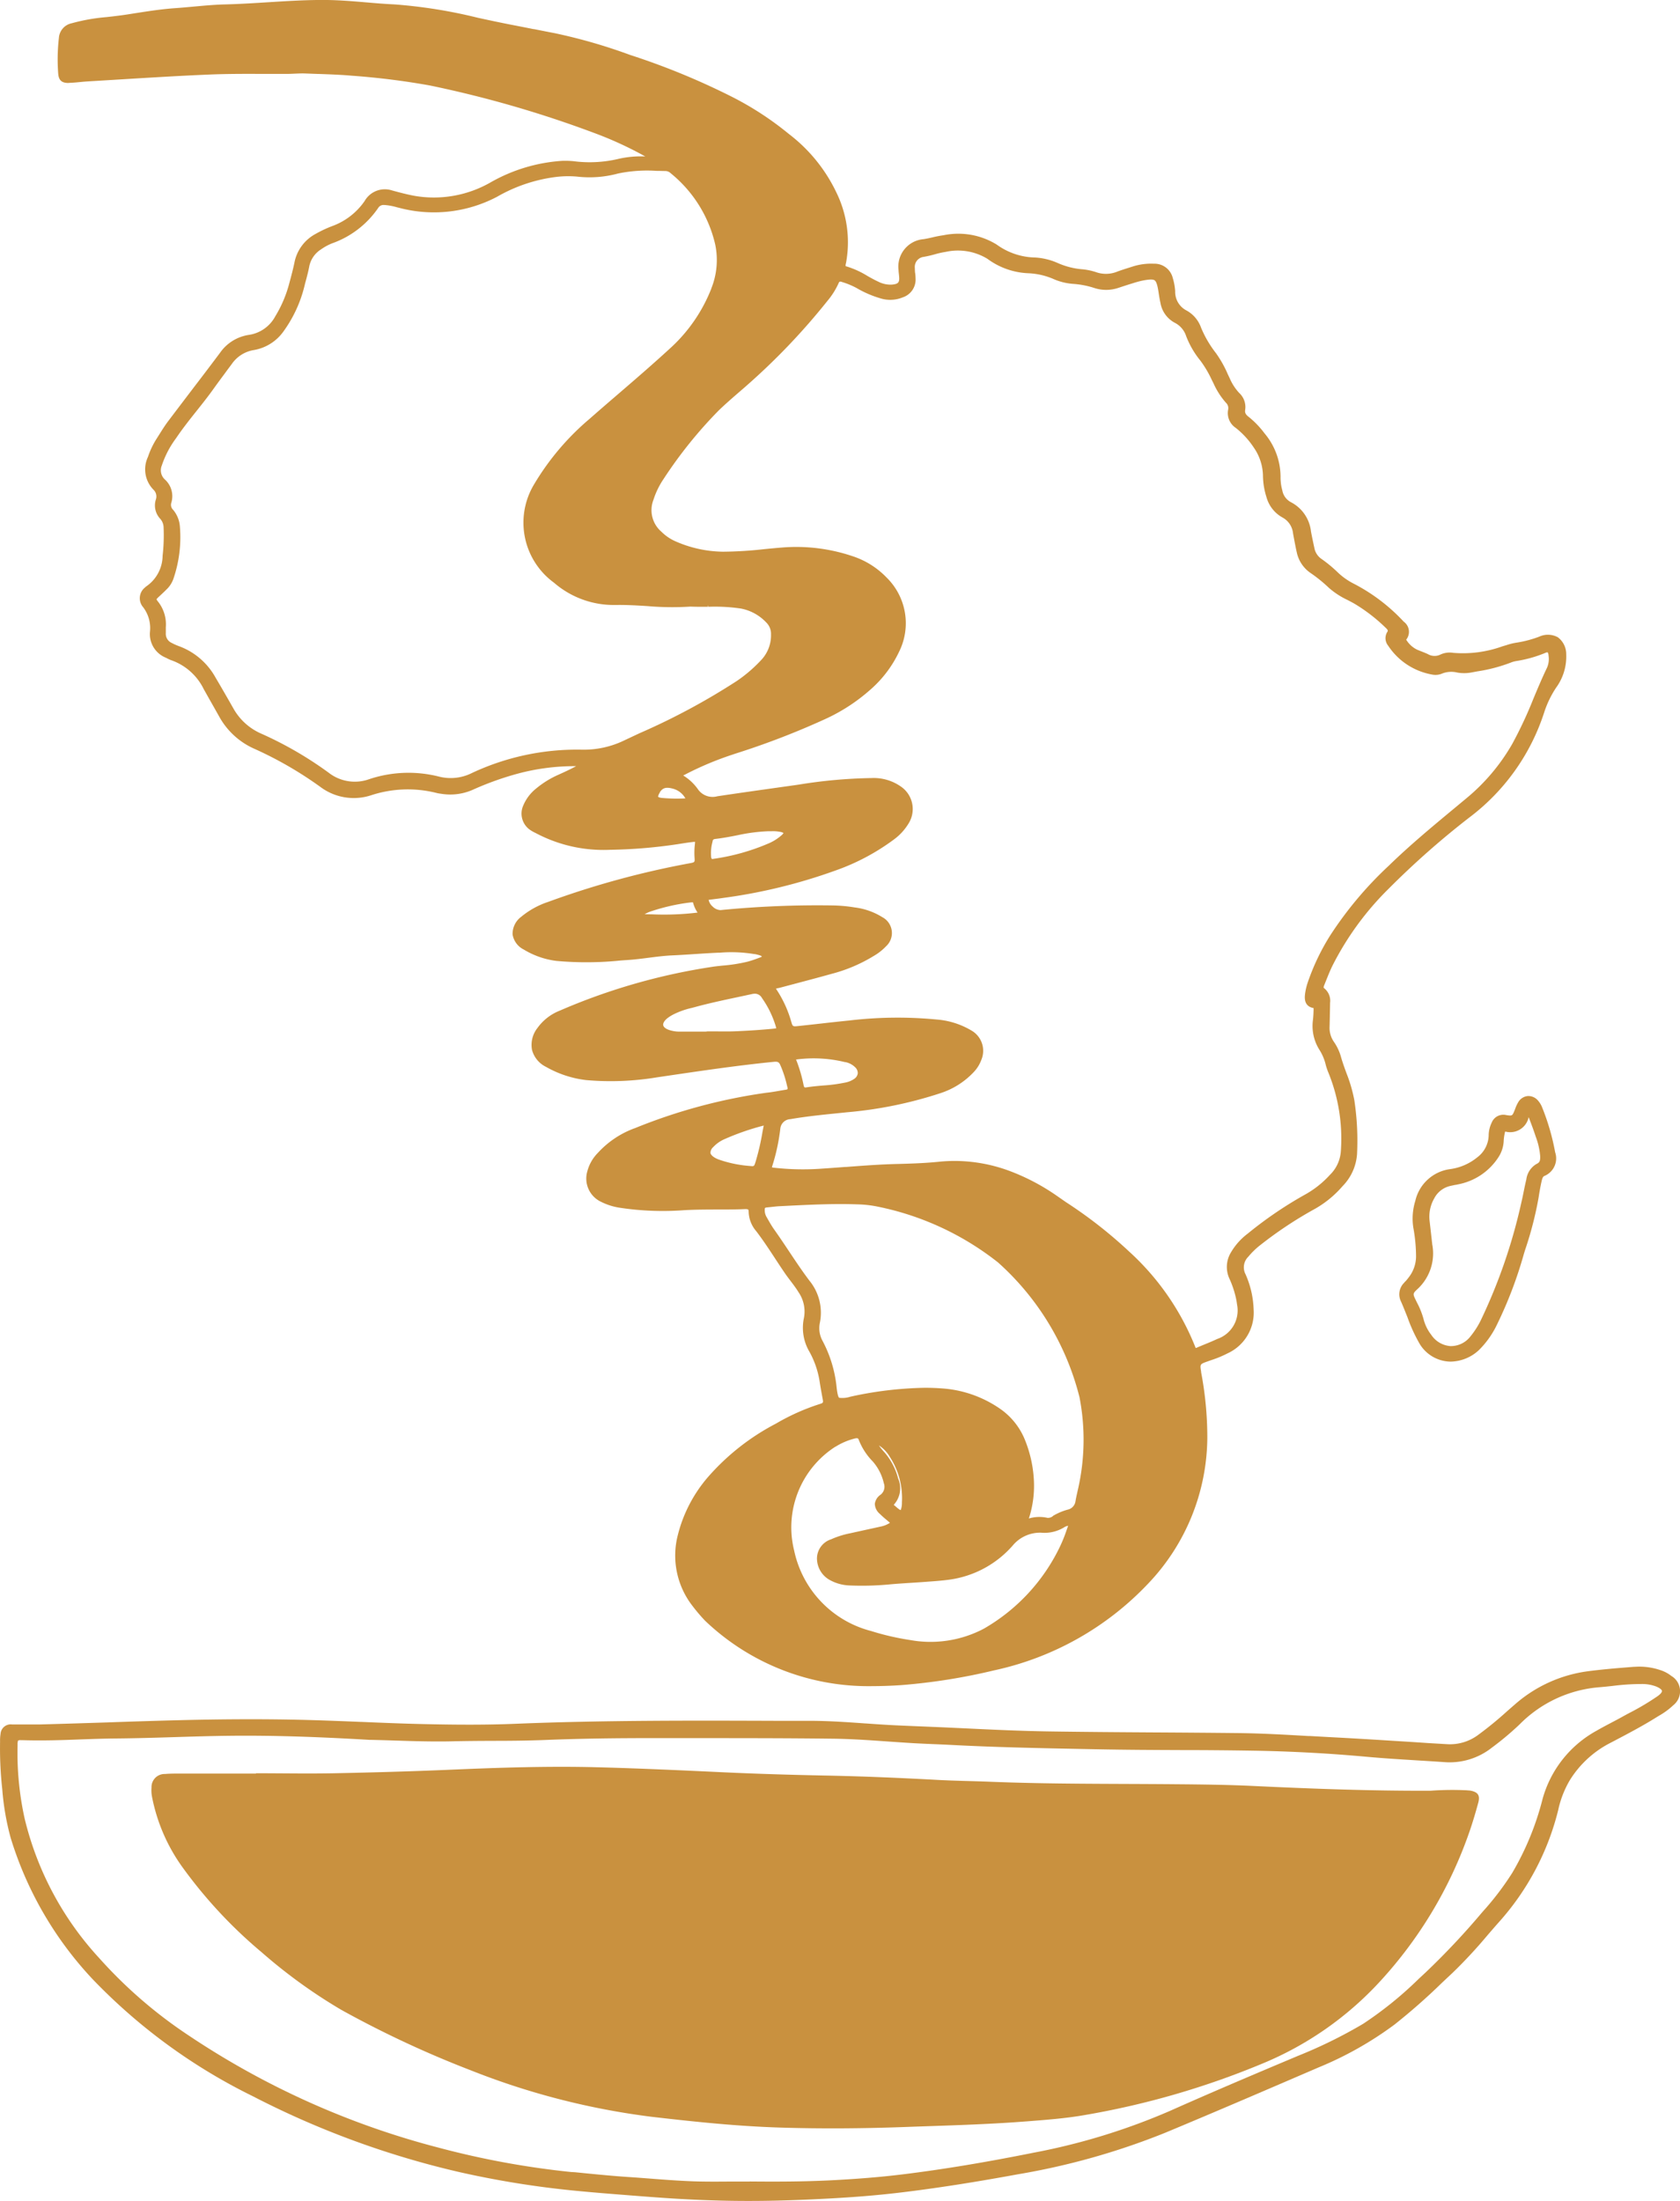 <svg id="Group_45" data-name="Group 45" xmlns="http://www.w3.org/2000/svg" xmlns:xlink="http://www.w3.org/1999/xlink" width="76.475" height="100.149" viewBox="0 0 76.475 100.149">
  <defs>
    <clipPath id="clip-path">
      <rect id="Rectangle_34" data-name="Rectangle 34" width="76.475" height="100.149" fill="#c9913f"/>
    </clipPath>
  </defs>
  <g id="Group_44" data-name="Group 44" clip-path="url(#clip-path)">
    <path id="Path_61" data-name="Path 61" d="M16.782,3.771h0c.176-.005.351-.022.526-.039.122-.012.244-.023.366-.03l1.5-.091c1.316-.081,2.677-.164,4.022-.22.8-.033,1.636-.031,2.374-.028h.043c.367,0,.734,0,1.1,0,.113,0,.227-.006.34-.011.166-.007.338-.015.5-.008l.564.021h.035c.5.018,1.015.036,1.52.081a33.631,33.631,0,0,1,3.552.446,50.528,50.528,0,0,1,7.445,2.15,16.66,16.66,0,0,1,2.348,1.078,4.483,4.483,0,0,0-1.244.115,5.694,5.694,0,0,1-2.02.1,3.936,3.936,0,0,0-.523-.016,7.571,7.571,0,0,0-3.229.965,5.187,5.187,0,0,1-3.52.622c-.33-.063-.65-.147-1-.243a1.058,1.058,0,0,0-1.24.485,3.062,3.062,0,0,1-1.46,1.134,5.377,5.377,0,0,0-.758.354,1.891,1.891,0,0,0-.976,1.307c-.063.309-.148.623-.23.927l-.011.04a5.574,5.574,0,0,1-.632,1.483,1.628,1.628,0,0,1-1.2.845,1.952,1.952,0,0,0-1.319.821c-.4.533-.8,1.062-1.207,1.591l-.026.035q-.566.743-1.13,1.488c-.145.193-.274.4-.4.6-.046.073-.091.146-.138.218a3.75,3.75,0,0,0-.376.8,1.32,1.32,0,0,0,.253,1.494.423.423,0,0,1,.105.45.888.888,0,0,0,.2.871A.606.606,0,0,1,21.09,24a8.143,8.143,0,0,1-.045,1.288,1.709,1.709,0,0,1-.735,1.388.289.289,0,0,0-.061.052.622.622,0,0,0-.091.9,1.571,1.571,0,0,1,.312,1.123,1.157,1.157,0,0,0,.717,1.174l.063.032a1.471,1.471,0,0,0,.2.089,2.6,2.6,0,0,1,1.464,1.306l.247.44q.228.4.457.808a3.39,3.39,0,0,0,1.584,1.463,17.126,17.126,0,0,1,3.019,1.74,2.535,2.535,0,0,0,2.312.385,5.364,5.364,0,0,1,2.967-.11,1.478,1.478,0,0,0,.214.039,2.545,2.545,0,0,0,1.415-.164,13.769,13.769,0,0,1,2.086-.751,9.962,9.962,0,0,1,2.654-.339c-.286.154-.562.28-.8.387a4.3,4.3,0,0,0-1.023.632,1.944,1.944,0,0,0-.581.765.9.9,0,0,0,.348,1.142,1.442,1.442,0,0,0,.18.1l.073.037a6.569,6.569,0,0,0,3.33.743,23.113,23.113,0,0,0,3.067-.252l.166-.026c.182-.029.37-.059.554-.078a.9.9,0,0,1,.1-.006.844.844,0,0,1-.007.1,3.323,3.323,0,0,0-.017.609c.015.221.015.221-.22.265A39.75,39.75,0,0,0,38.6,41.037a3.8,3.8,0,0,0-1.232.68.968.968,0,0,0-.392.8.935.935,0,0,0,.513.692,3.758,3.758,0,0,0,1.479.515,15.258,15.258,0,0,0,2.945-.02l.33-.023c.311-.021.622-.061.923-.1.352-.045.716-.092,1.074-.108.336-.015.678-.037,1.023-.06s.709-.047,1.063-.062l.071,0a6.421,6.421,0,0,1,1.587.063l.02,0a1.805,1.805,0,0,1,.223.056c.089.03.089.044.089.057s-.009.016-.065.037c-.171.065-.37.139-.571.193a7.28,7.28,0,0,1-1.137.18c-.124.013-.247.026-.371.041a27.924,27.924,0,0,0-7.055,2.012,2.268,2.268,0,0,0-1.008.785,1.241,1.241,0,0,0-.248,1,1.205,1.205,0,0,0,.638.771,4.815,4.815,0,0,0,1.816.6,12.837,12.837,0,0,0,3.241-.125l.258-.038c1.657-.244,3.37-.5,5.066-.668.174-.018.225.026.276.132a5.068,5.068,0,0,1,.314.958l.02.077c.015.058,0,.076,0,.076s-.012.018-.073.027c-.106.016-.211.035-.317.053-.182.032-.37.065-.554.083a25.074,25.074,0,0,0-5.989,1.609l-.051.018a4.237,4.237,0,0,0-1.652,1.116,1.852,1.852,0,0,0-.476.837A1.167,1.167,0,0,0,41,54.684a2.841,2.841,0,0,0,.857.272,13.093,13.093,0,0,0,2.932.111c.5-.028,1.019-.03,1.524-.031.413,0,.839,0,1.26-.019.093,0,.121.016.127.023s.023.029.023.1a1.4,1.4,0,0,0,.341.878c.306.4.586.825.858,1.24.147.224.294.449.446.67.084.123.174.242.264.36.125.165.254.335.362.513a1.554,1.554,0,0,1,.244,1.174,2.143,2.143,0,0,0,.251,1.533,4.1,4.1,0,0,1,.472,1.405c.038.241.082.481.128.728.036.194.036.194-.158.255a9.868,9.868,0,0,0-1.971.885,10.607,10.607,0,0,0-3.1,2.442A6.413,6.413,0,0,0,44.5,69.843a3.729,3.729,0,0,0,.675,3.243,7.864,7.864,0,0,0,.563.661,10.768,10.768,0,0,0,7.625,2.977c.41,0,.847-.016,1.3-.046a27.2,27.2,0,0,0,4.226-.67,13.585,13.585,0,0,0,7.025-3.956,9.708,9.708,0,0,0,2.687-6.62,15.887,15.887,0,0,0-.282-2.992l0-.026c-.056-.34-.056-.34.284-.462l.169-.06a4.9,4.9,0,0,0,.752-.311,2.038,2.038,0,0,0,1.185-2,4.243,4.243,0,0,0-.369-1.6.678.678,0,0,1,.13-.8,3.438,3.438,0,0,1,.558-.538,18.074,18.074,0,0,1,2.393-1.593,4.74,4.74,0,0,0,1.335-1.075,2.309,2.309,0,0,0,.66-1.447,12.291,12.291,0,0,0-.122-2.463,6.771,6.771,0,0,0-.364-1.246c-.082-.226-.167-.46-.235-.693a2.292,2.292,0,0,0-.328-.715,1.109,1.109,0,0,1-.2-.7c.007-.257.012-.515.017-.772l.006-.313a.727.727,0,0,0-.263-.653c-.034-.025-.048-.035,0-.155l.083-.207c.085-.212.173-.431.273-.64a13.408,13.408,0,0,1,2.58-3.539A38.2,38.2,0,0,1,80.526,37.2,9.728,9.728,0,0,0,83.941,32.4a4.579,4.579,0,0,1,.535-1.106,2.4,2.4,0,0,0,.463-1.518A.959.959,0,0,0,84.561,29a.938.938,0,0,0-.844-.033,5.114,5.114,0,0,1-1.049.277,2.612,2.612,0,0,0-.436.107l-.148.044-.039.011a5.307,5.307,0,0,1-2.25.3,1,1,0,0,0-.588.081.6.6,0,0,1-.566-.023c-.108-.05-.218-.093-.33-.137l-.143-.057a1.183,1.183,0,0,1-.484-.417.37.37,0,0,1-.03-.046.569.569,0,0,0-.113-.82,8.3,8.3,0,0,0-2.249-1.715,3.068,3.068,0,0,1-.751-.525,6.014,6.014,0,0,0-.734-.608.775.775,0,0,1-.332-.5c-.054-.251-.107-.5-.155-.754a1.708,1.708,0,0,0-.927-1.341.759.759,0,0,1-.379-.534,2.172,2.172,0,0,1-.079-.606,3.085,3.085,0,0,0-.731-1.987,4.044,4.044,0,0,0-.726-.753c-.149-.114-.169-.2-.154-.309a.87.87,0,0,0-.27-.773,2.316,2.316,0,0,1-.431-.664l-.089-.188a5.148,5.148,0,0,0-.539-.96,4.975,4.975,0,0,1-.679-1.161,1.435,1.435,0,0,0-.664-.782.951.951,0,0,1-.514-.88,2.7,2.7,0,0,0-.112-.606A.853.853,0,0,0,66.166,12a2.756,2.756,0,0,0-.973.131l-.164.052c-.178.056-.362.114-.542.182a1.354,1.354,0,0,1-.917.03,2.794,2.794,0,0,0-.641-.14,3.46,3.46,0,0,1-1.142-.289,2.948,2.948,0,0,0-1.031-.249,3.068,3.068,0,0,1-1.742-.588,3.33,3.33,0,0,0-2.425-.424,4.8,4.8,0,0,0-.49.094c-.137.031-.279.064-.418.084a1.253,1.253,0,0,0-1.135,1.411c0,.063.01.127.016.19l.009.087c.026.281-.034.352-.321.379a1.207,1.207,0,0,1-.628-.134c-.17-.078-.338-.172-.5-.264a4.052,4.052,0,0,0-.952-.431.108.108,0,0,1-.033-.011.348.348,0,0,1,.017-.142,5.15,5.15,0,0,0-.446-3.226A7.273,7.273,0,0,0,49.55,6.094a14.148,14.148,0,0,0-2.656-1.723A32.6,32.6,0,0,0,42.326,2.5a24.751,24.751,0,0,0-3.441-.992c-.311-.059-.622-.121-.932-.183l-.024,0c-.34-.068-.679-.135-1.019-.2-.507-.1-1.02-.208-1.518-.317A22.762,22.762,0,0,0,31.592.2c-.43-.02-.863-.056-1.281-.092C29.732.059,29.133.008,28.537,0c-.883-.011-1.774.045-2.648.1-.642.04-1.306.082-1.958.1-.493.01-.991.056-1.472.1-.283.026-.566.052-.85.072-.584.04-1.167.13-1.732.217-.3.047-.616.1-.924.135-.153.02-.306.037-.46.054a8.637,8.637,0,0,0-1.588.281.73.73,0,0,0-.581.667,8.527,8.527,0,0,0-.032,1.614c.022.321.167.443.489.435m32.2,43.014a1.649,1.649,0,0,1-.169.023c-.509.049-1.062.087-1.689.114-.275.012-.565.008-.821.006l-.372,0h-.085l-.084.01H44.578a1.487,1.487,0,0,1-.481-.077c-.15-.052-.246-.129-.263-.213s.043-.194.164-.3a1.648,1.648,0,0,1,.278-.181l.017-.01a3.677,3.677,0,0,1,.85-.3l.134-.036c.639-.175,1.3-.315,1.933-.45.221-.047.441-.094.661-.142a.65.65,0,0,1,.139-.017.368.368,0,0,1,.32.2,4.419,4.419,0,0,1,.6,1.2c.012.036.042.133.053.187M55.3,12.429a2.3,2.3,0,0,1-.013-.232.46.46,0,0,1,.393-.507,4.932,4.932,0,0,0,.51-.116,4.143,4.143,0,0,1,.5-.112,2.582,2.582,0,0,1,1.9.314,3.354,3.354,0,0,0,1.88.658,3.241,3.241,0,0,1,1.177.283,2.728,2.728,0,0,0,.836.2,3.971,3.971,0,0,1,.948.179,1.735,1.735,0,0,0,1.13,0l.183-.06c.122-.04.244-.08.366-.117l.111-.034a4.226,4.226,0,0,1,.432-.117c.315-.061.474-.065.55-.011s.127.206.176.527c.024.155.05.331.09.506a1.262,1.262,0,0,0,.657.9,1.04,1.04,0,0,1,.51.6,4.052,4.052,0,0,0,.643,1.112,4.935,4.935,0,0,1,.527.888l.074.147a3.463,3.463,0,0,0,.569.889.335.335,0,0,1,.1.317.806.806,0,0,0,.345.826,3.81,3.81,0,0,1,.825.9,2.317,2.317,0,0,1,.415,1.255,3.335,3.335,0,0,0,.161,1,1.511,1.511,0,0,0,.729.924.926.926,0,0,1,.479.719l.023.126c.046.247.092.5.15.754a1.518,1.518,0,0,0,.644.939,6.658,6.658,0,0,1,.82.667,3.634,3.634,0,0,0,.848.55c.1.053.2.105.3.161A7.653,7.653,0,0,1,76.7,28.547c.139.129.133.151.084.224a.538.538,0,0,0,.05.61,3.021,3.021,0,0,0,1.988,1.311.778.778,0,0,0,.479-.048,1.144,1.144,0,0,1,.669-.043,1.781,1.781,0,0,0,.677-.006l.247-.046a7.257,7.257,0,0,0,1.51-.395,1.219,1.219,0,0,1,.262-.075,5.736,5.736,0,0,0,1.3-.362.3.3,0,0,1,.127-.035.286.286,0,0,1,.041.145.99.99,0,0,1-.07.557c-.221.458-.42.933-.616,1.4a18.757,18.757,0,0,1-.97,2.073,9.02,9.02,0,0,1-2.1,2.481l-.533.443c-1,.829-2.033,1.686-2.982,2.61A16.909,16.909,0,0,0,74.2,42.557a10.176,10.176,0,0,0-1.019,2.123,2.732,2.732,0,0,0-.127.518c-.023.178-.076.589.384.672,0,0,0,.01,0,.017l0,.08c-.005.147-.011.3-.029.447a2.031,2.031,0,0,0,.3,1.363,2.234,2.234,0,0,1,.271.627,2.728,2.728,0,0,0,.143.429,7.965,7.965,0,0,1,.558,3.528,1.656,1.656,0,0,1-.5,1.1,4.474,4.474,0,0,1-1.171.918,18,18,0,0,0-2.577,1.76,2.9,2.9,0,0,0-.758.852,1.271,1.271,0,0,0-.072,1.183,4.413,4.413,0,0,1,.291.847l.006.027a2.48,2.48,0,0,1,.052.3,1.37,1.37,0,0,1-.9,1.579c-.191.09-.392.173-.589.253-.111.046-.222.091-.332.139-.035.015-.053.017-.055.02a.187.187,0,0,1-.025-.053,11.73,11.73,0,0,0-3.017-4.345,20.549,20.549,0,0,0-2.862-2.236l-.375-.26a9.768,9.768,0,0,0-2.185-1.159,7.2,7.2,0,0,0-2.513-.46,6.972,6.972,0,0,0-.716.037c-.623.064-1.254.084-1.842.1-.805.017-1.614.079-2.4.138l-.04,0c-.361.027-.723.055-1.084.078a11.816,11.816,0,0,1-2.136-.044.991.991,0,0,1-.1-.017.424.424,0,0,1,.02-.073,9.03,9.03,0,0,0,.363-1.691.477.477,0,0,1,.457-.429c.694-.121,1.406-.194,2.109-.265l.453-.047a18.75,18.75,0,0,0,4.274-.872,3.6,3.6,0,0,0,1.494-.94,1.615,1.615,0,0,0,.364-.576,1.062,1.062,0,0,0-.451-1.333,3.63,3.63,0,0,0-1.57-.5,18.694,18.694,0,0,0-4.013.046c-.433.043-.866.091-1.3.14-.335.037-.669.075-1,.11-.254.026-.255.027-.324-.212a5.228,5.228,0,0,0-.693-1.488.681.681,0,0,1,.1-.025l.076-.017.675-.179.061-.016c.532-.141,1.081-.286,1.622-.438a7.065,7.065,0,0,0,1.926-.819,2.464,2.464,0,0,0,.55-.433.815.815,0,0,0-.162-1.324,3.09,3.09,0,0,0-1.261-.446,6.853,6.853,0,0,0-1.026-.091,44.911,44.911,0,0,0-5.082.212.528.528,0,0,1-.357-.159.539.539,0,0,1-.185-.309h.009l.23-.029c.142-.018.285-.035.426-.057a24.644,24.644,0,0,0,5.1-1.244A10.024,10.024,0,0,0,54.333,38.2,2.507,2.507,0,0,0,55,37.474a1.239,1.239,0,0,0-.353-1.687,2.152,2.152,0,0,0-1.339-.383,22.621,22.621,0,0,0-3.316.3l-.868.122c-.928.131-1.887.265-2.829.407a.813.813,0,0,1-.871-.305,2.249,2.249,0,0,0-.682-.642c.022-.01.045-.02.066-.031a14.454,14.454,0,0,1,2.149-.908l.157-.053a35.825,35.825,0,0,0,4.194-1.621A8.278,8.278,0,0,0,53.242,31.4a5.292,5.292,0,0,0,1.323-1.733,2.911,2.911,0,0,0-.57-3.394,3.777,3.777,0,0,0-1.561-.971,8.014,8.014,0,0,0-3.19-.388c-.272.021-.544.048-.825.075a17.691,17.691,0,0,1-1.862.115,5.517,5.517,0,0,1-2.189-.483,2.1,2.1,0,0,1-.618-.427,1.293,1.293,0,0,1-.36-1.456,3.691,3.691,0,0,1,.452-.932,20.163,20.163,0,0,1,2.524-3.136c.3-.288.619-.565.931-.835q.2-.171.394-.343a30.023,30.023,0,0,0,3.617-3.8,3.453,3.453,0,0,0,.5-.787c.042-.1.066-.107.168-.072l.022.007a3.55,3.55,0,0,1,.628.261,4.852,4.852,0,0,0,1.1.476,1.509,1.509,0,0,0,1.016-.048.85.85,0,0,0,.578-.869c0-.074-.008-.149-.015-.226M54.7,68.372l0,.049a1.128,1.128,0,0,1-.018.159.753.753,0,0,1-.041.136.534.534,0,0,1-.116-.074c-.035-.027-.069-.056-.1-.085l-.073-.061-.025-.022a1.115,1.115,0,0,0,.2-1.2,2.938,2.938,0,0,0-.647-1.217,2.5,2.5,0,0,1-.229-.287,1.556,1.556,0,0,1,.5.527,3.433,3.433,0,0,1,.548,2.077m-3.029-2.54a3.056,3.056,0,0,1,.875-.376.439.439,0,0,1,.1-.015c.042,0,.07.007.1.1a2.915,2.915,0,0,0,.624.954,2.264,2.264,0,0,1,.505.988.461.461,0,0,1-.148.53.593.593,0,0,0-.26.415.619.619,0,0,0,.232.459,3.655,3.655,0,0,0,.288.258c.052.044.1.087.156.132l.012.011-.022.016a1.192,1.192,0,0,1-.411.16l-.662.145-.736.162a3.939,3.939,0,0,0-.845.269.925.925,0,0,0-.645.827,1.125,1.125,0,0,0,.6,1.035,2,2,0,0,0,.887.239,13.252,13.252,0,0,0,1.761-.043c.327-.031.662-.053.993-.074.208-.013.417-.026.625-.042l.216-.016c.31-.022.63-.046.949-.09a4.67,4.67,0,0,0,2.92-1.6,1.62,1.62,0,0,1,1.247-.536,1.72,1.72,0,0,0,1.051-.243.423.423,0,0,1,.183-.07l-.071.2a6.551,6.551,0,0,1-.333.812,8.579,8.579,0,0,1-3.428,3.666,5.2,5.2,0,0,1-3.355.52,11.843,11.843,0,0,1-1.784-.412,4.806,4.806,0,0,1-3.5-3.658,4.36,4.36,0,0,1,1.874-4.727Zm9.9,3.155a.353.353,0,0,1-.244.078,1.684,1.684,0,0,0-.848.028,4.8,4.8,0,0,0,.231-1.676,5.63,5.63,0,0,0-.394-1.86,3.159,3.159,0,0,0-1.213-1.5,5.264,5.264,0,0,0-2.572-.882c-.255-.019-.52-.029-.787-.029a16.9,16.9,0,0,0-3.4.408,1.15,1.15,0,0,1-.5.047c-.063-.045-.1-.321-.116-.47a5.724,5.724,0,0,0-.64-2.119,1.189,1.189,0,0,1-.122-.828,2.3,2.3,0,0,0-.477-1.913c-.322-.426-.624-.879-.92-1.323-.208-.312-.443-.665-.681-1-.105-.147-.2-.311-.293-.474l-.061-.107a.621.621,0,0,1-.079-.325c0-.082.018-.092.081-.1s.151-.015.227-.024c.126-.014.256-.029.383-.035l.4-.02c1.018-.05,2.07-.1,3.1-.064a5.15,5.15,0,0,1,.931.1,12.987,12.987,0,0,1,5.5,2.545,12.212,12.212,0,0,1,3.706,6.129,10.142,10.142,0,0,1-.07,4.2c-.011.052-.023.1-.037.166-.027.121-.055.245-.075.371a.451.451,0,0,1-.356.381,2.669,2.669,0,0,0-.677.29M52.114,48.327a.877.877,0,0,1,.459.239.358.358,0,0,1,.116.276.354.354,0,0,1-.16.249,1.072,1.072,0,0,1-.4.167,7.354,7.354,0,0,1-1.017.136c-.253.022-.515.044-.771.086-.069.009-.094.007-.117-.1a6.7,6.7,0,0,0-.345-1.172l.027,0a6.011,6.011,0,0,1,2.209.123M47.186,38.012l-.014-.079.015.079h0a8,8,0,0,1,1.439-.189l.139,0a1.715,1.715,0,0,1,.437.038.362.362,0,0,1,.107.044.355.355,0,0,1-.072.086,2.194,2.194,0,0,1-.571.371,9.793,9.793,0,0,1-2.55.718.126.126,0,0,1-.072,0s-.019-.015-.03-.087a1.96,1.96,0,0,1,.06-.679l.014-.067c.011-.056.086-.07.118-.073.331-.037.661-.1.98-.162m-1.16-24.888a7.241,7.241,0,0,1-1.787,2.641c-.8.739-1.636,1.46-2.449,2.159-.435.374-.871.749-1.3,1.127a11.791,11.791,0,0,0-2.527,2.975,3.38,3.38,0,0,0,.9,4.49,4.152,4.152,0,0,0,2.776,1.013h.077c.479-.007.974.024,1.415.051a12.892,12.892,0,0,0,1.941.022c.273.011.541.01.8.008v-.081l.02.081a8.117,8.117,0,0,1,1.475.08,2.127,2.127,0,0,1,1.151.629.724.724,0,0,1,.222.546A1.638,1.638,0,0,1,48.324,30a6.537,6.537,0,0,1-1.14.986,30.577,30.577,0,0,1-4.438,2.382l-.7.329a4.2,4.2,0,0,1-1.929.414h-.034a11.275,11.275,0,0,0-4.953,1.061,2.157,2.157,0,0,1-1.509.164,5.653,5.653,0,0,0-3.179.121,1.933,1.933,0,0,1-1.834-.294,16.736,16.736,0,0,0-3.072-1.78,2.676,2.676,0,0,1-1.258-1.128l-.228-.4c-.194-.338-.389-.676-.588-1.011a3.14,3.14,0,0,0-1.7-1.452,2.411,2.411,0,0,1-.3-.136.452.452,0,0,1-.271-.447v-.087c0-.059,0-.117,0-.176a1.667,1.667,0,0,0-.345-1.159.719.719,0,0,1-.08-.116.644.644,0,0,1,.108-.116l.133-.125c.07-.065.14-.13.207-.2a1.22,1.22,0,0,0,.318-.479,5.834,5.834,0,0,0,.3-2.388,1.332,1.332,0,0,0-.306-.762.312.312,0,0,1-.088-.313,1.024,1.024,0,0,0-.3-1.079.567.567,0,0,1-.131-.623,4.4,4.4,0,0,1,.654-1.251c.287-.427.614-.839.931-1.237.259-.325.526-.661.774-1.009.168-.235.34-.467.513-.7l.02-.028q.147-.2.292-.393a1.511,1.511,0,0,1,1.01-.64,2.088,2.088,0,0,0,1.37-.881,5.909,5.909,0,0,0,.954-2.126l.039-.144c.057-.213.116-.434.157-.657a1.193,1.193,0,0,1,.53-.769,2.454,2.454,0,0,1,.509-.278,4.266,4.266,0,0,0,2.1-1.613.282.282,0,0,1,.264-.132h.024a2.717,2.717,0,0,1,.55.1l.139.035a6.173,6.173,0,0,0,4.434-.51,7.166,7.166,0,0,1,2.672-.9,4.634,4.634,0,0,1,.97-.017,4.957,4.957,0,0,0,1.862-.14,6.492,6.492,0,0,1,1.759-.121h.016c.126,0,.252.006.378.007a.345.345,0,0,1,.244.1A5.859,5.859,0,0,1,46.2,11.124a3.463,3.463,0,0,1-.177,2M43.679,36.051c.128-.2.278-.244.564-.172a.924.924,0,0,1,.6.45,7.411,7.411,0,0,1-1.068-.021c-.126-.013-.167-.044-.172-.053s0-.075.08-.2m1.5,5a.092.092,0,0,1,.014.038,1.447,1.447,0,0,0,.2.432,12.61,12.61,0,0,1-2.073.08l-.314-.005h-.024a1.81,1.81,0,0,1,.218-.106,9.121,9.121,0,0,1,1.889-.433l.025,0a.194.194,0,0,1,.062,0m3.228,10.156c-.018.094-.036.189-.056.291a11.01,11.01,0,0,1-.317,1.366c-.064.2-.064.2-.238.183a5.536,5.536,0,0,1-1.43-.293,1.175,1.175,0,0,1-.184-.085c-.119-.071-.188-.147-.2-.219a.357.357,0,0,1,.124-.261,1.527,1.527,0,0,1,.511-.362,11.413,11.413,0,0,1,1.789-.621" transform="translate(-13.643 0)" fill="#c9913f"/>
    <path id="Path_62" data-name="Path 62" d="M76.09,470.388a1.566,1.566,0,0,0-.531-.28,2.953,2.953,0,0,0-1.13-.144l-.046,0c-.682.054-1.388.11-2.08.2a6.279,6.279,0,0,0-3.322,1.493c-.125.108-.249.217-.376.328a16.36,16.36,0,0,1-1.308,1.071,2.145,2.145,0,0,1-1.42.429L65,473.434c-.415-.028-.83-.056-1.245-.081l-.5-.031c-.836-.052-1.7-.105-2.55-.149-.355-.018-.71-.039-1.064-.059l-.076,0c-1.047-.06-2.129-.122-3.2-.134-1.244-.014-2.488-.022-3.733-.03h-.063c-1.6-.01-3.252-.021-4.877-.046-1.215-.019-2.45-.077-3.654-.134-.469-.022-.938-.045-1.408-.065l-.656-.027c-.4-.016-.8-.032-1.2-.051-.459-.022-.926-.055-1.378-.087h-.02c-.808-.057-1.644-.116-2.473-.118l-1.477,0c-3.916-.014-7.966-.028-11.965.135-1.476.061-2.937.041-4.172.014-.957-.021-1.958-.062-2.841-.1h-.031c-.884-.036-1.8-.073-2.7-.094-1.706-.04-3.545-.034-5.621.018-1.105.028-2.226.064-3.214.1-1.037.033-2.071.066-3.093.093H1.35c-.271,0-.533,0-.795,0a.464.464,0,0,0-.53.431,1.774,1.774,0,0,0-.022.318v.056a16.815,16.815,0,0,0,.092,2.068l.008.078a11.855,11.855,0,0,0,.38,2.2,16.365,16.365,0,0,0,3.732,6.438A25.894,25.894,0,0,0,11.5,489.5a40.138,40.138,0,0,0,9.427,3.46,42.541,42.541,0,0,0,4.827.8c1.1.117,2.219.2,3.313.286l.471.036c1.641.126,3.111.187,4.493.187h.082c1.153,0,2.409-.042,3.838-.122,1.107-.062,2.119-.149,3.095-.267,1.59-.192,3.319-.462,5.287-.823a32.321,32.321,0,0,0,6.692-1.884c2.374-.988,4.811-2.038,6.961-2.964l.023-.01a15.976,15.976,0,0,0,3.467-1.953,28.176,28.176,0,0,0,2.166-1.906l.475-.446a21.916,21.916,0,0,0,1.593-1.713l.016-.019c.163-.188.326-.377.491-.563a11.921,11.921,0,0,0,2.713-5.112,4.574,4.574,0,0,1,.524-1.354,4.671,4.671,0,0,1,1.848-1.705l.142-.074c.664-.349,1.351-.709,2-1.118l.1-.06a3.291,3.291,0,0,0,.623-.461.811.811,0,0,0-.075-1.329m-41.962,23c-.269,0-.538,0-.807,0h-.028c-.588.005-1.2.01-1.791-.012-.631-.024-1.273-.072-1.9-.121-.329-.025-.657-.05-.986-.072-.814-.054-1.641-.138-2.446-.219L26,492.953a38.9,38.9,0,0,1-6.059-1.115A37.231,37.231,0,0,1,8.6,486.747a20.943,20.943,0,0,1-4.089-3.534,14.29,14.29,0,0,1-3.391-6.35A13.871,13.871,0,0,1,.8,473.519a.551.551,0,0,1,.023-.2.308.308,0,0,1,.138-.016h.062c.89.028,1.783,0,2.661-.035.538-.019,1.1-.039,1.642-.043.88-.008,1.773-.035,2.649-.062.832-.026,1.692-.052,2.537-.061,1.834-.019,3.838.041,6.306.187l.072,0c.379.008.758.02,1.137.032.8.026,1.71.054,2.585.033.6-.015,1.214-.018,1.819-.021.774,0,1.574-.007,2.364-.038,1.577-.063,3.162-.088,4.987-.085h1.834c2.076,0,4.222,0,6.331.026.819.011,1.653.069,2.462.126.388.027.775.054,1.163.077.3.017.6.03.905.043.278.011.556.023.835.038,1.906.1,3.844.142,5.729.179l.931.018c1.256.025,2.533.031,3.772.036h.038c1.074,0,2.184.01,3.276.028,1.712.028,3.437.121,5.126.275.778.071,1.57.12,2.338.167.406.025.812.05,1.217.078a3.1,3.1,0,0,0,2.172-.658l.036-.027a13.279,13.279,0,0,0,1.224-1.029,5.743,5.743,0,0,1,3.645-1.694c.2-.016.4-.038.595-.059a10.564,10.564,0,0,1,1.317-.087,1.79,1.79,0,0,1,.662.114c.187.077.259.155.264.2s-.044.13-.2.24a11.578,11.578,0,0,1-1.289.766c-.122.065-.244.131-.366.2-.137.075-.275.148-.414.221l-.034.018c-.224.118-.456.24-.68.37a5.084,5.084,0,0,0-2.456,3.118,12.813,12.813,0,0,1-1.376,3.347A13,13,0,0,1,67.5,481.1l-.041.047a34.034,34.034,0,0,1-2.57,2.731l-.3.278a16.942,16.942,0,0,1-2.542,2.056,21.749,21.749,0,0,1-2.963,1.456c-1.872.787-3.865,1.629-5.836,2.508a29.225,29.225,0,0,1-6.208,1.9c-2.172.436-4.117.758-5.943.983-.983.121-2.051.209-3.265.271-1.281.064-2.538.064-3.707.053" transform="translate(0 -394.12)" fill="#c9913f"/>
    <path id="Path_63" data-name="Path 63" d="M394.992,317.5l-.059.07a.733.733,0,0,0-.146.819c.108.234.2.481.3.723a7.289,7.289,0,0,0,.566,1.236,1.668,1.668,0,0,0,1.378.8h.021a1.928,1.928,0,0,0,1.292-.523,4.127,4.127,0,0,0,.814-1.141,18.985,18.985,0,0,0,1.235-3.24l.058-.187a16.145,16.145,0,0,0,.612-2.378c.042-.275.083-.5.13-.712.036-.161.064-.238.136-.268a.864.864,0,0,0,.487-1.076,10.448,10.448,0,0,0-.589-2.034,1.042,1.042,0,0,0-.187-.314.575.575,0,0,0-.473-.211.566.566,0,0,0-.432.281,1.684,1.684,0,0,0-.138.3c-.01.027-.021.053-.032.08-.1.245-.1.244-.373.206a.57.57,0,0,0-.666.346,1.373,1.373,0,0,0-.137.593,1.286,1.286,0,0,1-.512.978,2.474,2.474,0,0,1-1.249.542,1.88,1.88,0,0,0-1.578,1.444,2.715,2.715,0,0,0-.091,1.217,7.377,7.377,0,0,1,.125,1.317,1.567,1.567,0,0,1-.332.945c-.05.066-.1.129-.158.192m1.232-1.65q-.062-.557-.126-1.115a1.667,1.667,0,0,1,.212-1.02,1.093,1.093,0,0,1,.727-.564c.081-.019.162-.035.243-.052l.016,0c.077-.016.155-.032.232-.05a2.806,2.806,0,0,0,1.7-1.2,1.472,1.472,0,0,0,.245-.775,2.5,2.5,0,0,1,.053-.358c.006-.029.015-.04.024-.04h0a.857.857,0,0,0,1.058-.658l.026.068c.093.243.188.495.271.745l.021.065a3.264,3.264,0,0,1,.207.9c.007.213-.028.289-.165.352a.954.954,0,0,0-.467.711c-.045.181-.082.365-.118.543-.032.161-.069.343-.111.515a24.791,24.791,0,0,1-1.835,5.329,3.8,3.8,0,0,1-.478.749,1.123,1.123,0,0,1-.907.442,1.143,1.143,0,0,1-.877-.511,1.93,1.93,0,0,1-.347-.7,3.6,3.6,0,0,0-.3-.761l-.062-.127c-.13-.27-.141-.291.079-.493a2.208,2.208,0,0,0,.681-2" transform="translate(-331.024 -259.191)" fill="#c9913f"/>
    <path id="Path_64" data-name="Path 64" d="M82.555,514.331c.875-.069,1.751-.133,2.616-.282A37.411,37.411,0,0,0,93.3,511.7a15.079,15.079,0,0,0,5.328-3.71,19.432,19.432,0,0,0,4.092-6.825c.153-.438.284-.885.406-1.332.092-.336-.014-.487-.347-.551-.063-.012-.128-.011-.193-.018a13.629,13.629,0,0,0-1.623.02c-2.7.012-5.392-.089-8.087-.217-1.186-.056-2.374-.069-3.561-.079-2.8-.025-5.6,0-8.4-.112-.8-.033-1.6-.041-2.4-.084-1.726-.094-3.453-.167-5.181-.2-1.522-.031-3.044-.076-4.565-.147-1.907-.089-3.815-.178-5.723-.228-2.245-.06-4.49.016-6.734.112-1.753.076-3.508.124-5.262.16-1.187.024-2.375,0-3.563,0v.014q-1.723,0-3.447,0c-.232,0-.465,0-.7.02a.594.594,0,0,0-.608.62,1.517,1.517,0,0,0,.024.423,8.126,8.126,0,0,0,1.344,3.142,21.342,21.342,0,0,0,3.653,3.933,23.851,23.851,0,0,0,3.637,2.625A47.144,47.144,0,0,0,57.249,512a33.651,33.651,0,0,0,8.265,2.123c1.937.224,3.874.428,5.822.488,1.922.06,3.845.043,5.768-.028,1.818-.067,3.637-.11,5.451-.253" transform="translate(-35.835 -417.801)" fill="#c9913f"/>
  </g>
</svg>
